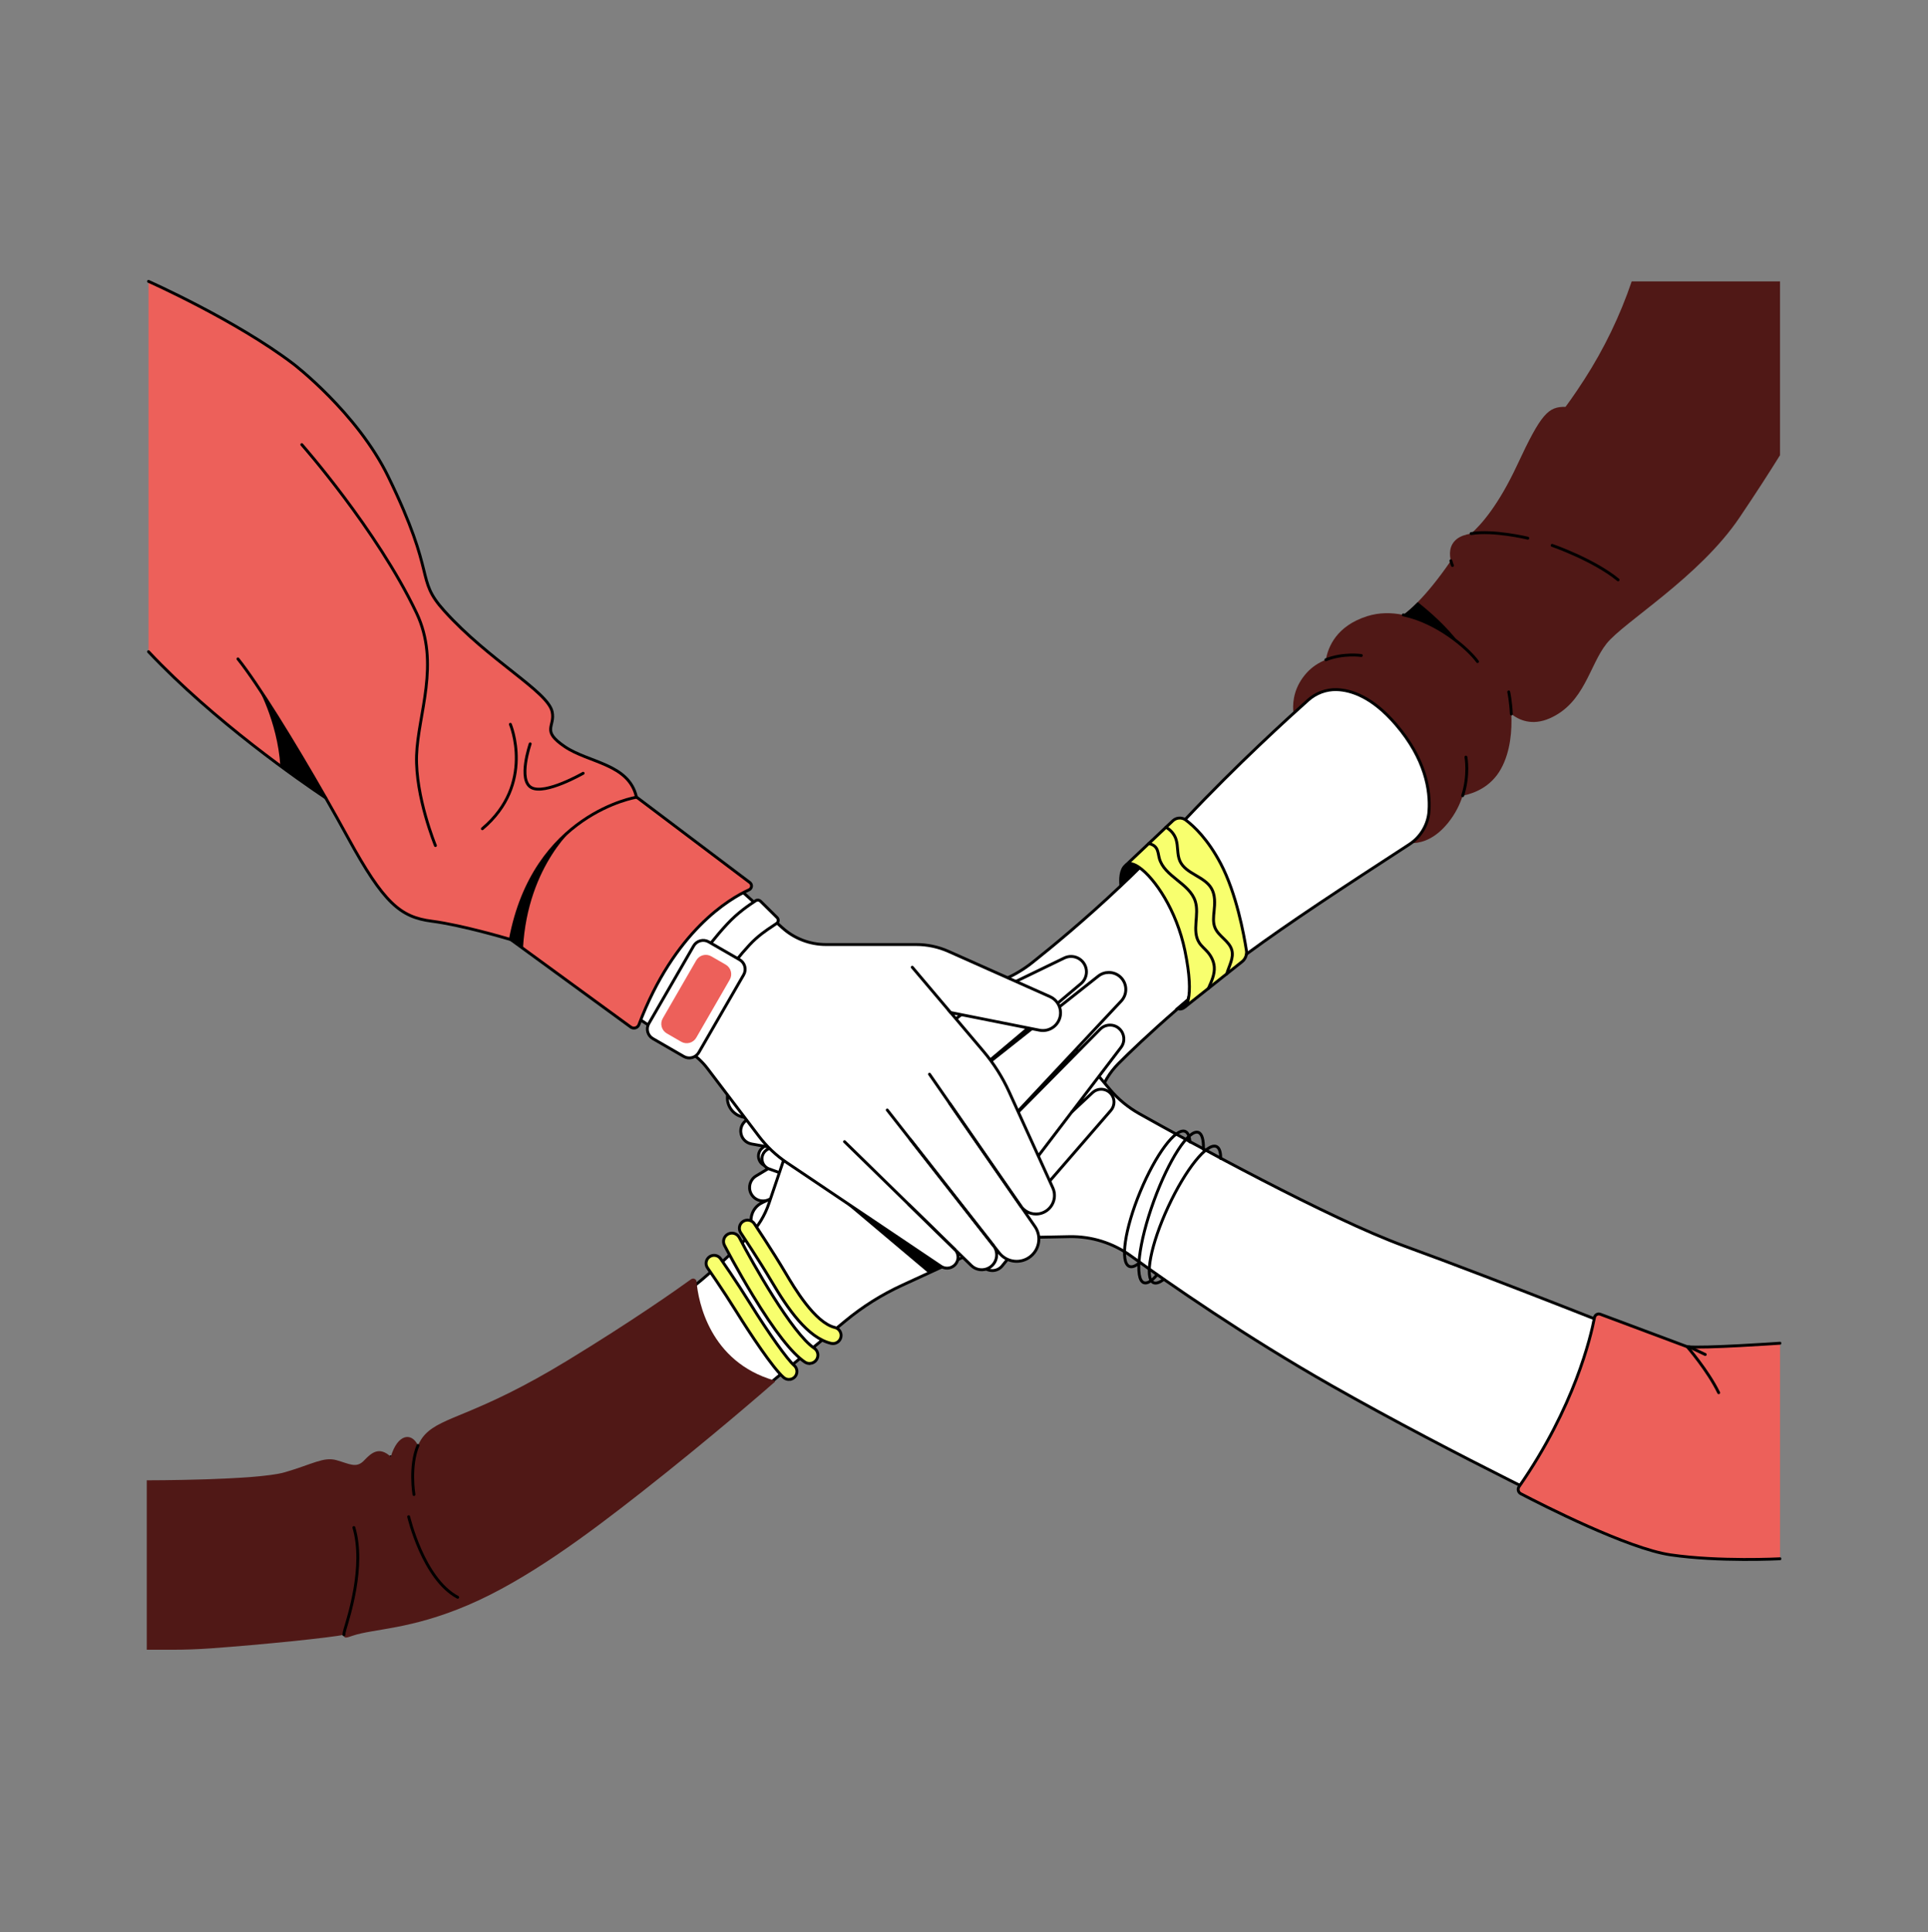 <svg width="500" height="501" viewBox="0 0 500 501" fill="none" xmlns="http://www.w3.org/2000/svg">
<rect x="0" y="0" width="500" height="501" fill="#808080" stroke="none"/>
<g clip-path="url(#clip0_1246_98661)">
<path d="M461.625 72.968V118.037C458.91 122.412 455.447 127.796 451.11 134.223C440.653 149.723 421.099 161.289 416.63 166.916C412.162 172.54 410.948 182.303 401.903 186.274C397.287 188.299 393.892 186.706 391.943 185.154C392.132 189.26 391.772 194.847 389.241 199.409C386.729 203.926 382.578 205.68 379.321 206.342C378.597 208.617 377.417 211.052 375.526 213.386C369.095 221.328 362.495 217.916 362.495 217.916L336.489 189.002C336.489 189.002 332.747 181.325 338.838 174.516C340.31 172.873 342.072 171.795 343.844 171.094C344.424 167.741 346.623 162.295 354.583 159.783C357.667 158.809 360.846 158.819 363.921 159.452C364.958 158.684 366.208 157.618 367.667 156.138C369.995 153.777 372.86 150.361 376.265 145.418C375.895 143.931 375.694 141.432 377.826 139.761C378.741 139.045 380.033 138.609 381.511 138.37C384.095 136.089 388.612 131.006 393.491 120.525C399.686 107.219 401.524 105.428 405.999 105.502C405.999 105.502 408.03 102.812 410.866 98.416C415.999 90.455 420.118 81.903 423.162 72.968H461.625Z" fill="#501816"/>
<path d="M378.494 166.856C378.344 166.725 373.458 162.504 363.922 159.454C364.96 158.686 366.209 157.62 367.668 156.14C370.955 158.76 375.11 162.379 378.494 166.854V166.856Z" fill="black"/>
<path d="M380.167 196.328C380.167 196.328 381.061 200.872 379.32 206.341" stroke="black" stroke-width="0.75" stroke-miterlimit="10" stroke-linecap="round"/>
<path d="M343.844 171.089C348.403 169.287 353.043 169.984 353.043 169.984" stroke="black" stroke-width="0.75" stroke-miterlimit="10" stroke-linecap="round"/>
<path d="M383.177 171.564C380.731 168.184 372.751 161.263 363.922 159.453" stroke="black" stroke-width="0.75" stroke-miterlimit="10" stroke-linecap="round"/>
<path d="M391.943 185.156C391.789 181.797 391.266 179.429 391.266 179.429" stroke="black" stroke-width="0.75" stroke-miterlimit="10" stroke-linecap="round"/>
<path d="M381.508 138.368C387.378 137.417 396.216 139.558 396.216 139.558" stroke="black" stroke-width="0.75" stroke-miterlimit="10" stroke-linecap="round"/>
<path d="M376.681 146.642C376.681 146.642 376.452 146.155 376.266 145.414" stroke="black" stroke-width="0.75" stroke-miterlimit="10" stroke-linecap="round"/>
<path d="M402.531 141.429C402.531 141.429 413.249 145.129 419.63 150.362" stroke="black" stroke-width="0.75" stroke-miterlimit="10" stroke-linecap="round"/>
<path d="M370.601 210.252C370.37 213.797 368.468 217.022 365.489 218.958C347.968 230.345 334.73 238.996 323.264 247.408C317.94 251.316 312.995 255.174 308.183 259.232C307.241 260.024 306.305 260.825 305.371 261.636C305.316 261.682 305.261 261.729 305.206 261.778C297.897 268.135 292.973 272.864 290.019 275.838C287.744 278.127 286.061 280.937 285.108 284.021L279.748 301.361C278.93 304.008 277.611 306.474 275.864 308.625L259.902 328.266C259.264 329.049 258.32 329.481 257.346 329.481C257.005 329.481 256.657 329.428 256.319 329.318C254.432 328.698 253.519 326.561 254.377 324.767L262.839 307.088L251.331 313.274C248.229 314.94 244.948 316.253 241.551 317.187L212.614 325.135C210.987 325.582 209.253 324.951 208.298 323.56C207.821 322.869 207.597 322.09 207.597 321.321C207.597 319.801 208.471 318.329 209.994 317.674L201.766 321.105C201.135 321.368 200.475 321.495 199.822 321.495C198.247 321.495 196.711 320.756 195.739 319.417C193.861 316.842 194.81 313.195 197.7 311.857L199.284 311.124C199.303 311.116 199.325 311.109 199.344 311.099L220.748 301.198L199.284 311.124C198.829 311.327 198.35 311.421 197.88 311.421C196.591 311.421 195.356 310.703 194.75 309.474C193.95 307.848 194.526 305.881 196.08 304.944L200.792 302.107C200.358 302.367 199.877 302.492 199.405 302.492C198.511 302.492 197.639 302.049 197.124 301.245C196.398 300.107 196.62 298.612 197.645 297.735L235.276 265.522C237.589 263.544 240.213 261.962 243.044 260.841L259.603 254.295C262.509 253.145 265.228 251.574 267.678 249.632C272.535 245.776 281.387 238.512 290.676 229.708C292.27 228.2 293.875 226.648 295.474 225.055C298.187 222.361 300.885 219.562 303.482 216.707C304.74 215.324 306.01 213.949 307.285 212.59C320.706 198.29 334.605 185.696 339.272 181.541C341.297 179.739 343.925 178.752 346.634 178.832C350.471 178.944 355.929 180.772 362.022 187.882C369.707 196.848 370.94 204.966 370.597 210.254L370.601 210.252Z" fill="white"/>
<path d="M370.601 210.252C370.37 213.797 368.468 217.022 365.489 218.958C347.968 230.345 334.73 238.996 323.264 247.408C317.94 251.316 312.995 255.174 308.183 259.232C307.241 260.024 306.305 260.825 305.371 261.636C305.316 261.682 305.261 261.729 305.206 261.778C297.897 268.135 292.973 272.864 290.019 275.838C287.744 278.127 286.061 280.937 285.108 284.021L279.748 301.361C278.93 304.008 277.611 306.474 275.864 308.625L259.902 328.266C259.264 329.049 258.32 329.481 257.346 329.481C257.005 329.481 256.657 329.428 256.319 329.318C254.432 328.698 253.519 326.561 254.377 324.767L262.839 307.088L251.331 313.274C248.229 314.94 244.948 316.253 241.551 317.187L212.614 325.135C210.987 325.582 209.253 324.951 208.298 323.56C207.821 322.869 207.597 322.09 207.597 321.321C207.597 319.801 208.471 318.329 209.994 317.674L201.766 321.105C201.135 321.368 200.475 321.495 199.822 321.495C198.247 321.495 196.711 320.756 195.739 319.417C193.861 316.842 194.81 313.195 197.7 311.857L199.284 311.124C199.303 311.116 199.325 311.109 199.344 311.099L220.748 301.198L199.284 311.124C198.829 311.327 198.35 311.421 197.88 311.421C196.591 311.421 195.356 310.703 194.75 309.474C193.95 307.848 194.526 305.881 196.08 304.944L200.792 302.107C200.358 302.367 199.877 302.492 199.405 302.492C198.511 302.492 197.639 302.049 197.124 301.245C196.398 300.107 196.62 298.612 197.645 297.735L235.276 265.522C237.589 263.544 240.213 261.962 243.044 260.841L259.603 254.295C262.509 253.145 265.228 251.574 267.678 249.632C272.535 245.776 281.387 238.512 290.676 229.708C292.27 228.2 293.875 226.648 295.474 225.055C298.187 222.361 300.885 219.562 303.482 216.707C304.74 215.324 306.01 213.949 307.285 212.59C320.706 198.29 334.605 185.696 339.272 181.541C341.297 179.739 343.925 178.752 346.634 178.832C350.471 178.944 355.929 180.772 362.022 187.882C369.707 196.848 370.94 204.966 370.597 210.254L370.601 210.252Z" stroke="black" stroke-width="0.75" stroke-miterlimit="10" stroke-linecap="round"/>
<path d="M243.277 290.773L220.75 301.192" stroke="black" stroke-width="0.75" stroke-miterlimit="10" stroke-linecap="round"/>
<path d="M200.789 302.1C200.789 302.1 200.789 302.1 200.793 302.1L221.529 289.609" stroke="black" stroke-width="0.75" stroke-miterlimit="10" stroke-linecap="round"/>
<path d="M249.489 301.195L234.22 307.563L210.035 317.65C210.022 317.656 210.005 317.661 209.992 317.669" stroke="black" stroke-width="0.75" stroke-miterlimit="10" stroke-linecap="round"/>
<path d="M209.992 317.668C210.005 317.66 210.022 317.655 210.035 317.649L234.22 307.562" stroke="black" stroke-width="0.75" stroke-miterlimit="10" stroke-linecap="round"/>
<path d="M275.439 300.312L262.836 307.085" stroke="black" stroke-width="0.75" stroke-miterlimit="10" stroke-linecap="round"/>
<path d="M238.998 279.085L221.529 289.607L200.793 302.097C200.793 302.097 200.793 302.097 200.789 302.097" stroke="black" stroke-width="0.75" stroke-miterlimit="10" stroke-linecap="round"/>
<path d="M295.478 224.96C293.879 226.553 292.272 228.105 290.679 229.613C290.539 228.158 290.516 225.523 291.965 224.373C292.1 224.265 292.248 224.17 292.411 224.092C293.125 223.74 294.207 224.064 295.48 224.96H295.478Z" fill="black"/>
<path d="M295.478 224.96C293.879 226.553 292.272 228.105 290.679 229.613C290.539 228.158 290.516 225.523 291.965 224.373C292.1 224.265 292.248 224.17 292.411 224.092C293.125 223.74 294.207 224.064 295.48 224.96H295.478Z" stroke="black" stroke-width="0.75" stroke-miterlimit="10" stroke-linecap="round"/>
<path d="M308.18 259.132C307.981 260.041 307.693 260.674 307.364 261.079L307.116 261.276C306.625 261.665 305.96 261.782 305.38 261.544L305.367 261.538C306.299 260.725 307.237 259.924 308.18 259.134V259.132Z" fill="black"/>
<path d="M308.18 259.132C307.981 260.041 307.693 260.674 307.364 261.079L307.116 261.276C306.625 261.665 305.96 261.782 305.38 261.544L305.367 261.538C306.299 260.725 307.237 259.924 308.18 259.134V259.132Z" stroke="black" stroke-width="0.75" stroke-miterlimit="10" stroke-linecap="round"/>
<path d="M323.26 247.312C323.169 248.114 322.766 248.864 322.116 249.379L307.503 260.971C307.482 260.988 307.455 260.963 307.47 260.942C307.753 260.537 308.001 259.946 308.179 259.137C308.668 256.882 308.611 252.924 307.3 246.554C305.112 235.933 299.399 227.722 295.476 224.961C294.204 224.065 293.121 223.741 292.408 224.092C292.245 224.171 292.096 224.266 291.961 224.374L304.147 212.853C305.007 212.04 306.29 211.906 307.287 212.495C307.368 212.546 307.448 212.597 307.525 212.656C309.649 214.255 313.243 217.631 316.572 223.952C320.627 231.653 322.593 242.316 323.245 246.496C323.287 246.77 323.294 247.045 323.262 247.312H323.26Z" fill="#F8FF6E"/>
<path d="M297.906 218.757C298.683 218.88 299.408 219.251 299.848 219.895C300.369 220.655 300.403 221.633 300.638 222.527C301.892 227.317 308.506 229.018 309.988 233.743C311.073 237.201 309.039 241.352 310.975 244.416C311.553 245.336 312.428 246.022 313.144 246.835C314.101 247.921 314.789 249.281 314.904 250.725C315.058 252.678 314.186 254.487 313.379 256.316" stroke="black" stroke-width="0.75" stroke-miterlimit="10" stroke-linecap="round"/>
<path d="M302.375 214.523C303.578 215.188 304.539 216.3 304.974 217.606C305.586 219.445 305.204 221.537 306.005 223.303C307.506 226.626 312.312 227.209 314.156 230.356C315.181 232.101 315.067 234.265 314.857 236.279C314.707 237.725 314.533 239.248 315.097 240.589C316.037 242.84 318.809 244.017 319.453 246.37C320.01 248.416 318.743 250.455 318.153 252.491C318.148 252.503 318.144 252.52 318.142 252.533" stroke="black" stroke-width="0.75" stroke-miterlimit="10" stroke-linecap="round"/>
<path d="M323.26 247.312C323.169 248.114 322.766 248.864 322.116 249.379L307.503 260.971C307.482 260.988 307.455 260.963 307.47 260.942C307.753 260.537 308.001 259.946 308.179 259.137C308.668 256.882 308.611 252.924 307.3 246.554C305.112 235.933 299.399 227.722 295.476 224.961C294.204 224.065 293.121 223.741 292.408 224.092C292.245 224.171 292.096 224.266 291.961 224.374L304.147 212.853C305.007 212.04 306.29 211.906 307.287 212.495C307.368 212.546 307.448 212.597 307.525 212.656C309.649 214.255 313.243 217.631 316.572 223.952C320.627 231.653 322.593 242.316 323.245 246.496C323.287 246.77 323.294 247.045 323.262 247.312H323.26Z" stroke="black" stroke-width="0.75" stroke-miterlimit="10" stroke-linecap="round"/>
<path d="M431.411 349.065C431.411 349.065 428.944 377.543 413.885 394.849C413.885 394.849 377.427 377.545 345.33 359.317C323.08 346.68 303.298 332.914 293.253 325.657C288.63 322.317 283.043 320.57 277.338 320.682L257.865 321.063C252.763 321.161 247.687 320.335 242.882 318.619L199.471 303.128C198.347 302.725 197.61 301.664 197.61 300.491C197.61 300.394 197.616 300.296 197.625 300.197C197.794 298.577 199.304 297.444 200.907 297.732L194.897 296.649C193.374 296.376 192.23 295.106 192.112 293.564C192.106 293.475 192.101 293.388 192.101 293.301C192.101 291.376 193.719 289.811 195.672 289.915L193.442 289.781C190.38 289.599 188.166 286.778 188.717 283.763C189.164 281.336 191.277 279.574 193.743 279.574H193.787L201.1 279.635C198.738 279.616 196.894 277.689 196.894 275.402C196.894 275.198 196.909 274.995 196.938 274.787C197.209 272.928 198.666 271.469 200.526 271.2L228.275 267.17C232.917 266.494 237.623 266.378 242.293 266.825L254.64 268.002L239.068 253.379C238.21 252.574 237.784 251.494 237.784 250.414C237.784 249.334 238.252 248.154 239.18 247.343C240.465 246.225 242.308 246.026 243.801 246.841L254.585 252.726C257.13 254.116 259.629 255.588 262.079 257.14L267.022 260.272C270.017 262.17 272.702 264.514 274.985 267.227L287.813 282.471C289.969 285.029 292.565 287.179 295.483 288.814C308.127 295.902 344.663 316.029 364.297 323.154C388.293 331.862 431.405 349.063 431.405 349.063L431.411 349.065Z" fill="white"/>
<path d="M431.411 349.065C431.411 349.065 428.944 377.543 413.885 394.849C413.885 394.849 377.427 377.545 345.33 359.317C323.08 346.68 303.298 332.914 293.253 325.657C288.63 322.317 283.043 320.57 277.338 320.682L257.865 321.063C252.763 321.161 247.687 320.335 242.882 318.619L199.471 303.128C198.347 302.725 197.61 301.664 197.61 300.491C197.61 300.394 197.616 300.296 197.625 300.197C197.794 298.577 199.304 297.444 200.907 297.732L194.897 296.649C193.374 296.376 192.23 295.106 192.112 293.564C192.106 293.475 192.101 293.388 192.101 293.301C192.101 291.376 193.719 289.811 195.672 289.915L193.442 289.781C190.38 289.599 188.166 286.778 188.717 283.763C189.164 281.336 191.277 279.574 193.743 279.574H193.787L201.1 279.635C198.738 279.616 196.894 277.689 196.894 275.402C196.894 275.198 196.909 274.995 196.938 274.787C197.209 272.928 198.666 271.469 200.526 271.2L228.275 267.17C232.917 266.494 237.623 266.378 242.293 266.825L254.64 268.002L239.068 253.379C238.21 252.574 237.784 251.494 237.784 250.414C237.784 249.334 238.252 248.154 239.18 247.343C240.465 246.225 242.308 246.026 243.801 246.841L254.585 252.726C257.13 254.116 259.629 255.588 262.079 257.14L267.022 260.272C270.017 262.17 272.702 264.514 274.985 267.227L287.813 282.471C289.969 285.029 292.565 287.179 295.483 288.814C308.127 295.902 344.663 316.029 364.297 323.154C388.293 331.862 431.405 349.063 431.405 349.063L431.411 349.065Z" stroke="black" stroke-width="0.75" stroke-miterlimit="10" stroke-linecap="round"/>
<path d="M200.906 297.726L214.958 300.257L243.097 305.325" stroke="black" stroke-width="0.75" stroke-miterlimit="10" stroke-linecap="round"/>
<path d="M242.556 292.703L205.664 290.507L195.672 289.914" stroke="black" stroke-width="0.75" stroke-miterlimit="10" stroke-linecap="round"/>
<path d="M214.958 300.257L200.906 297.726" stroke="black" stroke-width="0.75" stroke-miterlimit="10" stroke-linecap="round"/>
<path d="M244.027 279.999L229.298 279.874L201.102 279.632" stroke="black" stroke-width="0.75" stroke-miterlimit="10" stroke-linecap="round"/>
<path d="M195.672 289.914L205.664 290.507" stroke="black" stroke-width="0.75" stroke-miterlimit="10" stroke-linecap="round"/>
<path d="M201.102 279.632L229.298 279.874" stroke="black" stroke-width="0.75" stroke-miterlimit="10" stroke-linecap="round"/>
<path d="M270.254 269.486L254.648 268" stroke="black" stroke-width="0.75" stroke-miterlimit="10" stroke-linecap="round"/>
<path d="M393.943 385.519C393.513 386.137 393.723 386.995 394.392 387.345C399.919 390.231 422.179 401.591 433.226 403.198C445.896 405.043 461.627 404.215 461.627 404.215V348.32C461.627 348.32 441.485 349.709 437.557 349.229L415.021 340.806C414.363 340.561 413.64 340.965 413.509 341.655C412.565 346.619 408.318 364.858 393.945 385.519H393.943Z" fill="#ED605A"/>
<path d="M461.625 348.32C461.625 348.32 441.483 349.709 437.554 349.229L415.019 340.806C414.36 340.561 413.638 340.965 413.507 341.655C412.562 346.619 408.316 364.858 393.943 385.519C393.513 386.137 393.723 386.995 394.392 387.345C399.919 390.231 422.179 401.591 433.226 403.198C445.896 405.043 461.627 404.215 461.627 404.215" stroke="black" stroke-width="0.75" stroke-miterlimit="10" stroke-linecap="round"/>
<path d="M437.555 349.226C437.555 349.226 442.906 355.378 445.721 361.153" stroke="black" stroke-width="0.75" stroke-miterlimit="10" stroke-linecap="round"/>
<path d="M438.055 349.273L442.235 351.247" stroke="black" stroke-width="0.75" stroke-miterlimit="10" stroke-linecap="round"/>
<path d="M308.591 296.121C308.489 294.66 308.091 293.692 307.366 293.394C304.918 292.381 299.689 299.395 295.689 309.061C291.686 318.729 290.426 327.386 292.874 328.398C293.58 328.691 294.516 328.316 295.585 327.405" stroke="black" stroke-width="0.75" stroke-miterlimit="10" stroke-linecap="round"/>
<path d="M312.094 298.022C312.154 295.589 311.734 293.998 310.783 293.655C308.293 292.751 303.109 300.743 299.205 311.506C295.3 322.269 294.155 331.725 296.645 332.629C297.515 332.944 298.712 332.176 300.07 330.583" stroke="black" stroke-width="0.75" stroke-miterlimit="10" stroke-linecap="round"/>
<path d="M316.571 300.42C316.586 298.77 316.236 297.669 315.485 297.319C313.081 296.205 307.471 303.202 302.954 312.948C298.436 322.695 296.723 331.496 299.127 332.61C299.796 332.919 300.711 332.602 301.783 331.774" stroke="black" stroke-width="0.75" stroke-miterlimit="10" stroke-linecap="round"/>
<path d="M290.316 266.804C291.663 268.064 291.837 270.139 290.719 271.607L277.938 288.384L283.319 283.358C284.791 281.984 287.14 282.227 288.298 283.877C288.7 284.453 288.899 285.118 288.899 285.781C288.899 286.558 288.626 287.335 288.088 287.956L261.688 318.429C259.693 320.731 257.23 322.58 254.462 323.855L246.616 327.465L240.798 330.14L233.945 333.294C228.672 335.719 223.735 338.821 219.262 342.517L196.028 361.71C178.626 355.806 176.25 336.489 176.25 336.489C184.361 330.263 190.678 324.162 194.338 320.388C196.615 318.039 198.341 315.216 199.393 312.118L205.605 293.829C207.578 288.015 210.706 282.664 214.804 278.093L223.35 268.559C225.734 265.897 228.665 263.784 231.942 262.358L245.934 256.276C247.454 255.613 249.229 256.02 250.309 257.276C250.927 257.991 251.228 258.87 251.228 259.743C251.228 260.452 251.029 261.16 250.639 261.774C253.937 259.47 257.414 257.432 261.036 255.677L276.019 248.423C276.574 248.154 277.169 248.023 277.756 248.023C278.927 248.023 280.075 248.538 280.854 249.491C282.235 251.183 282.002 253.669 280.331 255.073L248.681 281.709L284.827 253.125C285.632 252.487 286.597 252.176 287.557 252.176C288.715 252.176 289.865 252.629 290.723 253.516C292.354 255.202 292.375 257.875 290.772 259.586L259.164 293.327L285.306 266.895C286.009 266.185 286.934 265.827 287.86 265.827C288.785 265.827 289.624 266.149 290.316 266.797V266.804Z" fill="white"/>
<path d="M246.619 327.464L240.802 330.139L216.727 309.859L218.27 309.054L245.67 325.827L246.619 327.464Z" fill="black"/>
<path d="M290.316 266.804C291.663 268.064 291.837 270.139 290.719 271.607L277.938 288.384L283.319 283.358C284.791 281.984 287.14 282.227 288.298 283.877C288.7 284.453 288.899 285.118 288.899 285.781C288.899 286.558 288.626 287.335 288.088 287.956L261.688 318.429C259.693 320.731 257.23 322.58 254.462 323.855L233.945 333.294C228.672 335.719 223.735 338.821 219.262 342.517L196.028 361.71C178.626 355.806 176.25 336.489 176.25 336.489C184.361 330.263 190.678 324.162 194.338 320.388C196.615 318.039 198.341 315.216 199.393 312.118L205.605 293.829C207.578 288.015 210.706 282.664 214.804 278.093L223.35 268.559C225.734 265.897 228.665 263.784 231.942 262.358L245.934 256.276C247.454 255.613 249.229 256.02 250.309 257.276C250.927 257.991 251.228 258.87 251.228 259.743C251.228 260.452 251.029 261.16 250.639 261.774C253.937 259.47 257.414 257.432 261.036 255.677L276.019 248.423C276.574 248.154 277.169 248.023 277.756 248.023C278.927 248.023 280.075 248.538 280.854 249.491C282.235 251.183 282.002 253.669 280.331 255.073L248.681 281.709L284.827 253.125C285.632 252.487 286.597 252.176 287.557 252.176C288.715 252.176 289.865 252.629 290.723 253.516C292.354 255.202 292.375 257.875 290.772 259.586L259.164 293.327L285.306 266.895C286.009 266.185 286.934 265.827 287.86 265.827C288.785 265.827 289.624 266.149 290.316 266.797V266.804Z" stroke="black" stroke-width="0.75" stroke-miterlimit="10" stroke-linecap="round"/>
<path d="M236.055 273.594L249.799 262.711C250.14 262.44 250.424 262.122 250.646 261.773" stroke="black" stroke-width="0.75" stroke-miterlimit="10" stroke-linecap="round"/>
<path d="M277.939 288.382L266.234 303.747" stroke="black" stroke-width="0.75" stroke-miterlimit="10" stroke-linecap="round"/>
<path d="M105.827 404.614C105.827 404.614 99.931 396.683 100.402 384.315C100.501 381.651 100.851 379.481 101.353 377.765" stroke="black" stroke-width="0.75" stroke-miterlimit="10" stroke-linecap="round"/>
<path d="M200.908 358.373C198.614 360.385 184.16 372.988 166.303 387.001C152.468 397.859 136.622 409.708 121.398 416.214C106.429 422.614 97.022 422.311 91.475 424.162C90.065 424.632 89.146 425.066 89.182 423.923C85.992 424.636 68.088 426.489 54.486 427.459C51.269 427.688 48.044 427.803 44.818 427.803H38.062V383.869C38.062 383.869 66.608 383.89 73.836 381.791C81.064 379.693 83.889 377.715 87.242 378.642C90.592 379.57 92.409 380.864 94.427 378.723C96.317 376.719 98.35 374.976 101.348 377.77C103.113 371.77 106.774 371.344 108.401 374.845C108.847 373.803 109.428 372.842 110.177 372.035C114.748 367.13 123.418 367.27 147.137 352.816C164.166 342.439 175.516 334.414 179.234 331.725C179.796 331.318 180.59 331.68 180.645 332.371C181.068 337.432 184.046 353.148 200.817 357.979C200.993 358.03 201.045 358.252 200.908 358.373V358.373Z" fill="#501816"/>
<path d="M91.775 396.117C94.776 406.214 90.253 419.726 89.459 422.521C89.283 423.142 89.196 423.597 89.188 423.923" stroke="black" stroke-width="0.75" stroke-miterlimit="10" stroke-linecap="round"/>
<path d="M107.351 387.556C107.351 387.556 106.131 380.142 108.398 374.843" stroke="black" stroke-width="0.75" stroke-miterlimit="10" stroke-linecap="round"/>
<path d="M105.984 393.312C105.984 393.312 109.724 409.426 118.693 414.2" stroke="black" stroke-width="0.75" stroke-miterlimit="10" stroke-linecap="round"/>
<path d="M216.149 348.409C215.941 348.421 215.729 348.404 215.518 348.354C209.423 346.897 204.278 339.376 200.049 332.21C196.942 326.947 192.154 319.753 192.105 319.681C191.457 318.709 191.72 317.394 192.694 316.746C193.668 316.098 194.981 316.36 195.629 317.334C195.678 317.406 200.53 324.696 203.696 330.06C205.981 333.934 211.335 343.002 216.502 344.237C217.64 344.508 218.341 345.651 218.07 346.789C217.849 347.714 217.051 348.351 216.149 348.409Z" fill="#F8FF6E"/>
<path d="M216.149 348.409C215.941 348.421 215.729 348.404 215.518 348.354C209.423 346.897 204.278 339.376 200.049 332.21C196.942 326.947 192.154 319.753 192.105 319.681C191.457 318.709 191.72 317.394 192.694 316.746C193.668 316.098 194.981 316.36 195.629 317.334C195.678 317.406 200.53 324.696 203.696 330.06C205.981 333.934 211.335 343.002 216.502 344.237C217.64 344.508 218.341 345.651 218.07 346.789C217.849 347.714 217.051 348.351 216.149 348.409Z" stroke="black" stroke-width="0.75" stroke-miterlimit="10" stroke-linecap="round"/>
<path d="M210.167 353.558C209.68 353.611 209.173 353.498 208.733 353.206C205.404 350.987 200.867 345.182 195.249 335.95C191.151 329.216 187.917 322.998 187.885 322.937C187.333 321.874 187.748 320.563 188.813 320.01C189.876 319.457 191.187 319.872 191.74 320.937C195.211 327.625 205.465 345.811 211.141 349.593C212.138 350.258 212.409 351.605 211.744 352.605C211.372 353.164 210.785 353.494 210.167 353.56V353.558Z" fill="#F8FF6E"/>
<path d="M210.167 353.558C209.68 353.611 209.173 353.498 208.733 353.206C205.404 350.987 200.867 345.182 195.249 335.95C191.151 329.216 187.917 322.998 187.885 322.937C187.333 321.874 187.748 320.563 188.813 320.01C189.876 319.457 191.187 319.872 191.74 320.937C195.211 327.625 205.465 345.811 211.141 349.593C212.138 350.258 212.409 351.605 211.744 352.605C211.372 353.164 210.785 353.494 210.167 353.56V353.558Z" stroke="black" stroke-width="0.75" stroke-miterlimit="10" stroke-linecap="round"/>
<path d="M204.815 357.711C204.272 357.766 203.709 357.61 203.26 357.228C200.479 354.863 194.325 345.521 191.127 340.375C187.379 334.344 183.531 328.846 183.493 328.791C182.836 327.855 183.063 326.563 183.999 325.906C184.935 325.25 186.227 325.476 186.883 326.412C186.921 326.467 190.835 332.056 194.645 338.187C199.359 345.773 204.217 352.603 205.943 354.071C206.814 354.812 206.92 356.119 206.178 356.989C205.818 357.413 205.325 357.654 204.815 357.707V357.711Z" fill="#F8FF6E"/>
<path d="M204.815 357.711C204.272 357.766 203.709 357.61 203.26 357.228C200.479 354.863 194.325 345.521 191.127 340.375C187.379 334.344 183.531 328.846 183.493 328.791C182.836 327.855 183.063 326.563 183.999 325.906C184.935 325.25 186.227 325.476 186.883 326.412C186.921 326.467 190.835 332.056 194.645 338.187C199.359 345.773 204.217 352.603 205.943 354.071C206.814 354.812 206.92 356.119 206.178 356.989C205.818 357.413 205.325 357.654 204.815 357.707V357.711Z" stroke="black" stroke-width="0.75" stroke-miterlimit="10" stroke-linecap="round"/>
<path d="M275.038 262.646C275.038 262.858 275.025 263.069 274.993 263.285C274.629 265.897 272.14 267.665 269.552 267.148L246.534 262.57L255.037 272.612C257.731 275.795 259.972 279.332 261.7 283.127L273.032 308.032C273.96 310.072 273.35 312.484 271.564 313.839C270.696 314.498 269.68 314.813 268.672 314.813C267.153 314.813 265.658 314.095 264.724 312.746L268.388 318.041C269.078 319.038 269.415 320.184 269.415 321.317C269.415 322.986 268.688 324.636 267.312 325.771C264.813 327.825 261.113 327.42 259.116 324.873L257.648 322.999C258.208 323.712 258.476 324.553 258.476 325.385C258.476 326.707 257.803 328.005 256.56 328.736C255.05 329.621 253.135 329.388 251.886 328.166L247.608 323.985C248.176 324.545 248.455 325.279 248.455 326.008C248.455 326.853 248.08 327.694 247.35 328.259C246.382 329.009 245.041 329.053 244.025 328.369L204.092 301.524C201.307 299.654 198.852 297.335 196.823 294.663L183.473 277.076C182.217 275.42 180.682 273.993 178.941 272.854L164.43 263.383C169.366 235.733 189.676 228.687 189.676 228.687L202.891 240.593C205.989 243.387 210.015 244.933 214.189 244.933H237.616C240.496 244.933 243.345 245.538 245.975 246.709L272.316 258.453C273.987 259.198 275.038 260.85 275.038 262.639V262.646Z" fill="white"/>
<path d="M230.094 287.843L236.047 295.44L257.644 323.005" stroke="black" stroke-width="0.75" stroke-miterlimit="10" stroke-linecap="round"/>
<path d="M235.672 312.328L247.601 323.982L247.612 323.992" stroke="black" stroke-width="0.75" stroke-miterlimit="10" stroke-linecap="round"/>
<path d="M241.055 278.562L246.317 286.165L264.727 312.749" stroke="black" stroke-width="0.75" stroke-miterlimit="10" stroke-linecap="round"/>
<path d="M257.644 323.002L236.047 295.437" stroke="black" stroke-width="0.75" stroke-miterlimit="10" stroke-linecap="round"/>
<path d="M246.312 286.164L264.722 312.748" stroke="black" stroke-width="0.75" stroke-miterlimit="10" stroke-linecap="round"/>
<path d="M246.533 262.571L236.586 250.82" stroke="black" stroke-width="0.75" stroke-miterlimit="10" stroke-linecap="round"/>
<path d="M275.038 262.646C275.038 262.858 275.025 263.069 274.993 263.285C274.629 265.897 272.14 267.665 269.552 267.148L246.534 262.57L255.037 272.612C257.731 275.795 259.972 279.332 261.7 283.127L273.032 308.032C273.96 310.072 273.35 312.484 271.564 313.839C270.696 314.498 269.68 314.813 268.672 314.813C267.153 314.813 265.658 314.095 264.724 312.746L268.388 318.041C269.078 319.038 269.415 320.184 269.415 321.317C269.415 322.986 268.688 324.636 267.312 325.771C264.813 327.825 261.113 327.42 259.116 324.873L257.648 322.999C258.208 323.712 258.476 324.553 258.476 325.385C258.476 326.707 257.803 328.005 256.56 328.736C255.05 329.621 253.135 329.388 251.886 328.166L247.608 323.985C248.176 324.545 248.455 325.279 248.455 326.008C248.455 326.853 248.08 327.694 247.35 328.259C246.382 329.009 245.041 329.053 244.025 328.369L204.092 301.524C201.307 299.654 198.852 297.335 196.823 294.663L183.473 277.076C182.217 275.42 180.682 273.993 178.941 272.854L164.43 263.383C169.366 235.733 189.676 228.687 189.676 228.687L202.891 240.593C205.989 243.387 210.015 244.933 214.189 244.933H237.616C240.496 244.933 243.345 245.538 245.975 246.709L272.316 258.453C273.987 259.198 275.038 260.85 275.038 262.639V262.646Z" stroke="black" stroke-width="0.75" stroke-miterlimit="10" stroke-linecap="round"/>
<path d="M219.016 296.054L235.666 312.323L247.595 323.977L247.606 323.988" stroke="black" stroke-width="0.75" stroke-miterlimit="10" stroke-linecap="round"/>
<path d="M194.243 230.74C189.251 233.002 174.87 241.378 165.689 265.707C165.367 266.563 164.314 266.872 163.575 266.332L135.627 245.946L132.361 243.566C132.361 243.566 129.335 231.28 140.614 217.58C140.769 217.392 140.928 217.201 141.087 217.013C152.944 203.059 165.06 206.68 165.06 206.68L194.448 228.845C195.12 229.351 195.008 230.393 194.241 230.74H194.243Z" fill="#ED605A"/>
<path d="M149.926 213.64C149.714 213.805 136.84 223.962 135.627 245.951L132.361 243.571C132.361 243.571 129.335 231.286 140.614 217.586L149.924 213.64H149.926Z" fill="black"/>
<path d="M163.581 266.34L132.369 243.573C132.369 243.573 129.26 230.947 141.094 217.021C152.952 203.067 165.068 206.688 165.068 206.688L194.458 228.851C195.13 229.357 195.017 230.399 194.251 230.746C189.257 233.008 174.877 241.384 165.696 265.713C165.375 266.568 164.322 266.878 163.583 266.34H163.581Z" stroke="black" stroke-width="0.75" stroke-miterlimit="10" stroke-linecap="round"/>
<path d="M165.06 206.734C165.06 206.734 138.46 210.934 132.361 243.62C132.361 243.62 120.087 239.928 111.952 238.874C103.82 237.819 99.525 234.206 90.262 217.26C88.445 213.935 86.488 210.436 84.467 206.899C82.235 205.408 77.998 202.518 72.703 198.608C62.929 191.397 49.556 180.721 38.516 168.995V72.968C38.516 72.968 61.165 83.034 76.087 94.375C76.087 94.375 92.606 107.012 100.673 123.569C113.437 149.766 107.556 149.872 115.184 158.364C126.8 171.301 142.084 179.288 143.196 184.578C144.024 188.523 140.233 189.389 146.474 193.621C152.713 197.85 163.137 198.051 165.06 206.736V206.734Z" fill="#ED605A"/>
<path d="M84.47 206.903C82.238 205.412 78 202.521 72.706 198.612C71.941 186.907 66.564 177.627 66.445 177.421C71.132 183.446 84.47 206.903 84.47 206.903V206.903Z" fill="black"/>
<path d="M38.516 72.968C38.516 72.968 61.165 83.034 76.087 94.375C76.087 94.375 92.606 107.012 100.673 123.569C113.437 149.766 107.556 149.872 115.184 158.364C126.8 171.301 142.084 179.288 143.196 184.578C144.024 188.523 140.233 189.39 146.474 193.621C152.713 197.85 163.137 198.051 165.06 206.736C165.06 206.736 138.46 210.936 132.361 243.622C132.361 243.622 120.087 239.931 111.952 238.876C103.82 237.821 99.525 234.208 90.262 217.262C88.445 213.937 86.488 210.438 84.467 206.902C78.108 202.653 55.536 187.079 38.516 168.997" stroke="black" stroke-width="0.75" stroke-miterlimit="10" stroke-linecap="round"/>
<path d="M84.467 206.901C76.19 192.411 66.853 177.284 61.711 170.867" stroke="black" stroke-width="0.75" stroke-miterlimit="10" stroke-linecap="round"/>
<path d="M112.921 219.265C112.921 219.265 107.701 206.603 108.033 195.94C108.366 185.277 114.251 172.043 108.018 158.95C97.703 137.29 78.266 115.296 78.266 115.296" stroke="black" stroke-width="0.75" stroke-miterlimit="10" stroke-linecap="round"/>
<path d="M132.36 187.828C132.36 187.828 138.864 203.281 125.094 214.901" stroke="black" stroke-width="0.75" stroke-miterlimit="10" stroke-linecap="round"/>
<path d="M137.496 192.89C137.496 192.89 134.247 202.283 137.809 204.239C141.371 206.196 151.232 200.521 151.232 200.521" stroke="black" stroke-width="0.75" stroke-miterlimit="10" stroke-linecap="round"/>
<path d="M186.944 254.812L179.93 251.151C180.036 250.947 182.583 246.106 188.56 239.655C191.402 236.589 194.267 234.7 195.978 233.573C195.983 233.571 195.985 233.569 195.989 233.567C196.379 233.31 196.895 233.366 197.226 233.694L201.525 237.946C201.961 238.378 201.904 239.096 201.406 239.456C201.099 239.677 200.75 239.907 200.332 240.183C198.829 241.174 196.556 242.671 194.367 245.035C189.18 250.634 186.967 254.774 186.946 254.817L186.944 254.812Z" fill="white"/>
<path d="M186.944 254.812L179.93 251.151C180.036 250.947 182.583 246.106 188.56 239.655C191.402 236.589 194.267 234.7 195.978 233.573C195.983 233.571 195.985 233.569 195.989 233.567C196.379 233.31 196.895 233.366 197.226 233.694L201.525 237.946C201.961 238.378 201.904 239.096 201.406 239.456C201.099 239.677 200.75 239.907 200.332 240.183C198.829 241.174 196.556 242.671 194.367 245.035C189.18 250.634 186.967 254.774 186.946 254.817L186.944 254.812Z" stroke="black" stroke-width="0.75" stroke-miterlimit="10" stroke-linecap="round"/>
<path d="M191.813 248.87L183.798 244.243C182.43 243.452 180.68 243.921 179.89 245.29L168.265 265.424C167.475 266.793 167.944 268.542 169.312 269.333L177.327 273.96C178.696 274.75 180.446 274.281 181.236 272.913L192.86 252.778C193.65 251.41 193.181 249.66 191.813 248.87Z" fill="white"/>
<path d="M191.813 248.87L183.798 244.243C182.43 243.452 180.68 243.921 179.89 245.29L168.265 265.424C167.475 266.793 167.944 268.542 169.312 269.333L177.327 273.96C178.696 274.75 180.446 274.281 181.236 272.913L192.86 252.778C193.65 251.41 193.181 249.66 191.813 248.87Z" stroke="black" stroke-width="0.75" stroke-miterlimit="10" stroke-linecap="round"/>
<path d="M188.2 250.146L184.47 247.993C183.102 247.202 181.352 247.671 180.562 249.04L171.879 264.079C171.089 265.448 171.557 267.197 172.926 267.987L176.656 270.141C178.025 270.931 179.775 270.463 180.565 269.094L189.248 254.055C190.038 252.686 189.569 250.936 188.2 250.146Z" fill="#ED605A"/>
</g>
<defs>
<clipPath id="clip0_1246_98661">
<rect width="423.876" height="355.306" fill="white" transform="translate(38.062 72.578)"/>
</clipPath>
</defs>
</svg>
